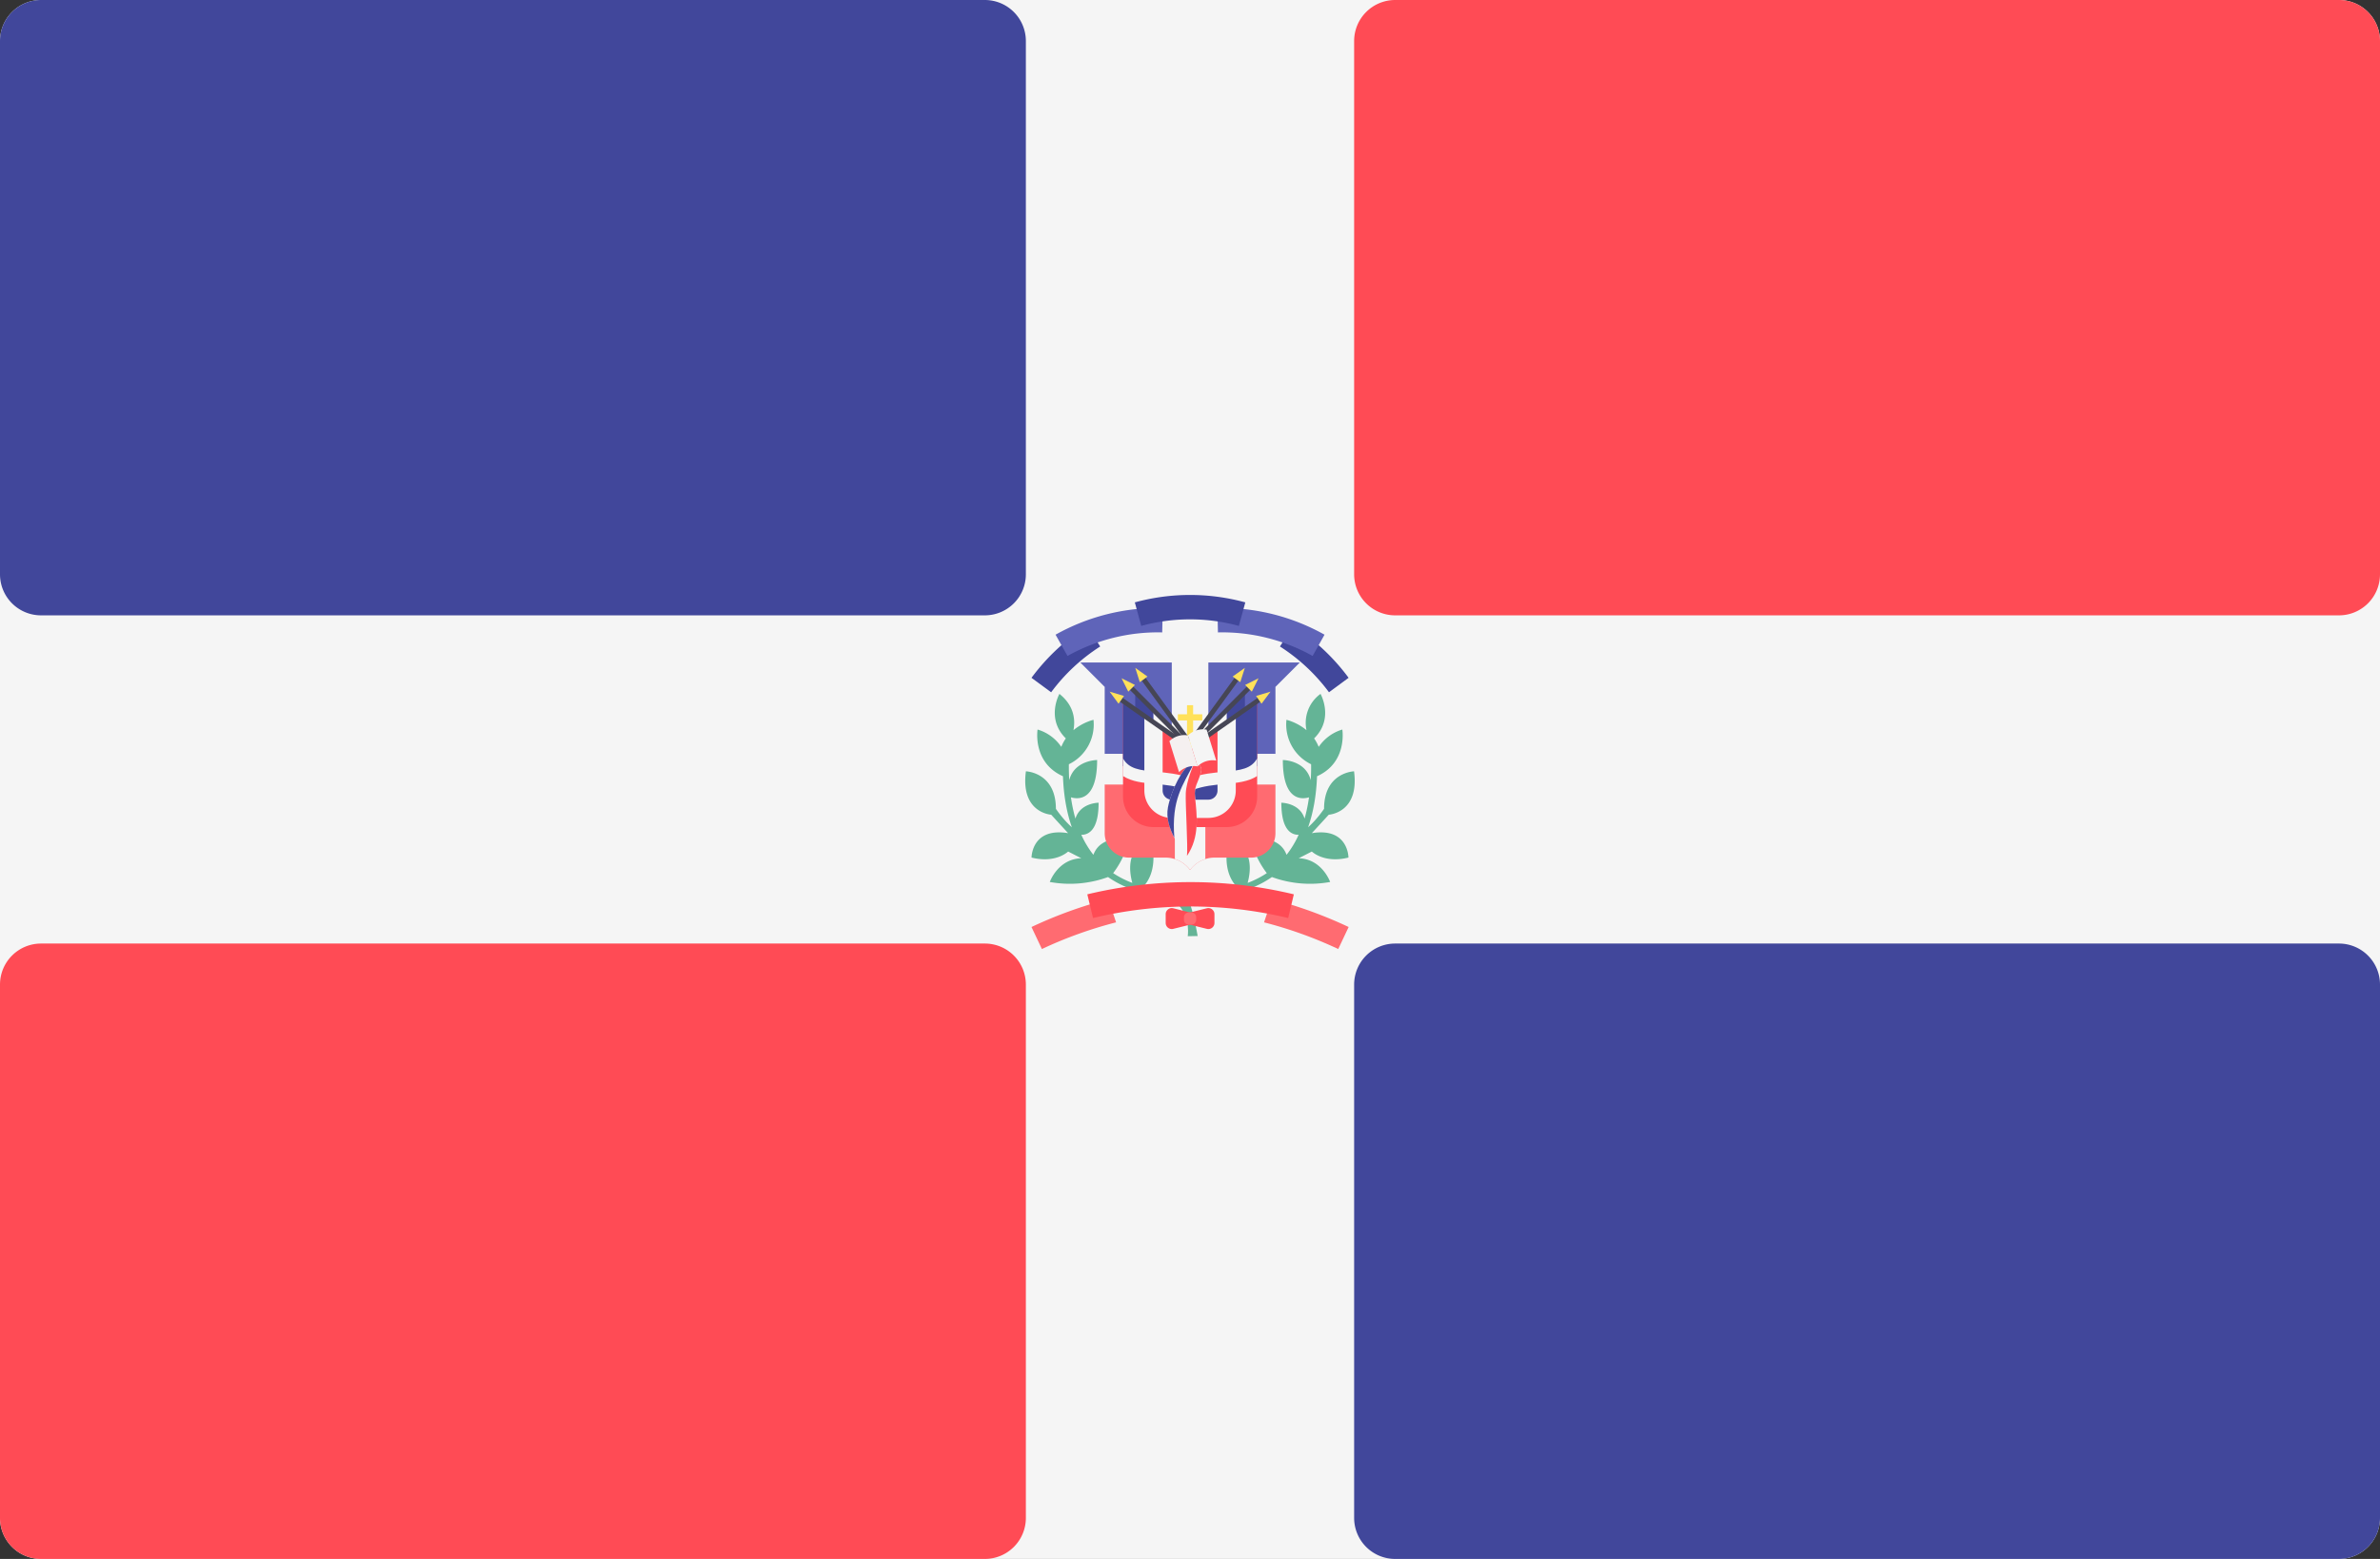 <svg xmlns="http://www.w3.org/2000/svg" viewBox="0 0 512 335.45" width="512" height="335.45"><rect x="0" y="0" width="512" height="335.45" fill="#333333" stroke="none"/><path d="M503.17 335.45H8.83A8.83 8.83 0 0 1 0 326.62V8.82A8.83 8.83 0 0 1 8.83 0h494.34A8.83 8.83 0 0 1 512 8.83v317.8a8.83 8.83 0 0 1-8.83 8.82z" fill="#f5f5f5"/><path d="M211.86 132.41H8.83A8.83 8.83 0 0 1 0 123.6V8.83A8.83 8.83 0 0 1 8.83 0h203.03a8.83 8.83 0 0 1 8.83 8.83v114.76a8.83 8.83 0 0 1-8.83 8.82zm291.31 203.04H300.14a8.83 8.83 0 0 1-8.83-8.83V211.86a8.83 8.83 0 0 1 8.83-8.83h203.03a8.83 8.83 0 0 1 8.83 8.83v114.76a8.83 8.83 0 0 1-8.83 8.83z" fill="#41479b"/><path d="M503.17 132.41H300.14a8.83 8.83 0 0 1-8.83-8.82V8.83A8.83 8.83 0 0 1 300.14 0h203.03A8.83 8.83 0 0 1 512 8.83v114.76a8.83 8.83 0 0 1-8.83 8.82zm-291.3 203.04H8.82A8.83 8.83 0 0 1 0 326.62V211.86a8.83 8.83 0 0 1 8.83-8.83h203.03a8.83 8.83 0 0 1 8.83 8.83v114.76a8.83 8.83 0 0 1-8.83 8.83z" fill="#ff4b55"/><g fill="#64b496"><path d="M250.93 192.9s5.28 1.93 4.59 8.55l2.13-.04s-1.34-7.65-2.46-8.57c-1.1-.92-4.26.06-4.26.06z"/><path d="M256.22 191.87c-2.24 0-6.15 0-10.26-1.1.92-.96 2.18-2.89 2.18-6.24 0-5.24-3.61-1.9-3.61-1.9s-2.38 2-.94 7.35a20.73 20.73 0 0 1-4.12-2.1 19.2 19.2 0 0 0 3.42-7.28s-6.02-1.2-7.67 3.34a20.72 20.72 0 0 1-2.6-4.31c1.55.02 3.72-1 3.72-6.9 0 0-3.94 0-4.99 3.42a33.55 33.55 0 0 1-.96-4.58c1.57.46 5.63.79 5.63-8.03 0 0-4.88.01-6 4.33a52.46 52.46 0 0 1-.08-3.42 9.51 9.51 0 0 0 5.3-9.56s-2.25.5-4.31 2.23c.4-2.12.23-5.22-3.02-7.81 0 0-2.99 5.29 1.38 9.58a8.85 8.85 0 0 0-.98 1.82 9.37 9.37 0 0 0-5.1-3.73s-1.16 7.09 5.46 10.05c.15 4.14.8 7.8 1.91 10.97-1.9-1.66-3.43-3.96-3.43-3.96 0-7.87-6.45-8.07-6.45-8.07-1.2 8.98 5.44 9.34 5.44 9.34l3.64 3.97c-7.87-1.3-7.87 5.25-7.87 5.25 5.24 1.31 7.87-1.3 7.87-1.3l2.84 1.45c-5.04.15-6.78 5.1-6.78 5.1a23.95 23.95 0 0 0 12.53-1.06c6.37 4.46 14.22 4.46 17.85 4.46v-1.3z"/><path d="M255.77 191.87c2.24 0 6.15 0 10.26-1.1-.92-.96-2.18-2.89-2.18-6.24 0-5.24 3.61-1.9 3.61-1.9s2.38 2 .94 7.35a20.73 20.73 0 0 0 4.12-2.1 19.2 19.2 0 0 1-3.43-7.28s6.03-1.2 7.68 3.34a20.72 20.72 0 0 0 2.6-4.31c-1.56.02-3.72-1-3.72-6.9 0 0 3.94 0 5 3.42.4-1.43.72-2.96.95-4.58-1.57.46-5.63.79-5.63-8.03 0 0 4.88.01 6 4.33.07-1.1.1-2.25.08-3.42a9.51 9.51 0 0 1-5.3-9.56s2.25.5 4.31 2.23a7.67 7.67 0 0 1 3.02-7.81s2.99 5.29-1.38 9.58c.38.54.71 1.14.99 1.82a9.37 9.37 0 0 1 5.08-3.73s1.17 7.09-5.44 10.05c-.16 4.14-.8 7.8-1.92 10.97 1.9-1.66 3.43-3.96 3.43-3.96 0-7.87 6.45-8.07 6.45-8.07 1.2 8.98-5.44 9.34-5.44 9.34l-3.64 3.97c7.88-1.3 7.88 5.25 7.88 5.25-5.25 1.31-7.88-1.3-7.88-1.3l-2.83 1.45c5.03.15 6.77 5.1 6.77 5.1a23.95 23.95 0 0 1-12.53-1.06c-6.37 4.46-14.22 4.46-17.85 4.46v-1.3z"/></g><path d="M233.86 134.68a44.99 44.99 0 0 0-11.96 11.17l4.23 3.11a39.75 39.75 0 0 1 10.55-9.85z" fill="#41479b"/><path d="M256.01 168.8h18.37v10.49a5.25 5.25 0 0 1-5.25 5.25h-7.87a6.53 6.53 0 0 0-5.25 2.66z" fill="#ff6b71"/><path fill="#5f64b9" d="m279.63 142.55-5.25 5.25v14.43h-14.43v-19.68z"/><path fill="#f5f5f5" d="M267.82 162.22h6.56v6.56h-6.56z"/><path d="M256.01 168.8h-18.36v10.49a5.25 5.25 0 0 0 5.25 5.25h7.87a6.53 6.53 0 0 1 5.24 2.66z" fill="#ff6b71"/><path d="M252.74 184.85a6.59 6.59 0 0 1 3.25 2.3h.06a6.59 6.59 0 0 1 3.25-2.3v-10.81h-6.56z" fill="#f5f5f5"/><path fill="#5f64b9" d="m232.4 142.55 5.25 5.25v14.43h14.43v-19.68z"/><path fill="#f5f5f5" d="M237.65 162.22h6.56v6.56h-6.56z"/><path fill="#41479b" d="M248.14 155.67v-2.62l-3.93-3.94v3.94z"/><path fill="#f5f5f5" d="M253.4 159.6v-1.3l-5.26-5.25v3.93z"/><path fill="#41479b" d="M263.89 155.67v-2.62l3.93-3.94v3.94z"/><path fill="#f5f5f5" d="M258.64 159.6v-1.3l5.25-5.25v3.93z"/><path d="M263.93 177.97H248.1a6.54 6.54 0 0 1-6.51-6.56v-20.29l14.52 9.8 14.34-9.8v20.3a6.54 6.54 0 0 1-6.52 6.55z" fill="#ff4b55"/><path d="m241.58 164.85 5.25 2.63v-13.12l-5.25-3.94zm28.87 0-5.25 2.63v-13.12l5.25-3.94zm-22.31 2.64h15.74v6.56h-15.74z" fill="#41479b"/><path fill="#ff4b55" d="M263.89 155.67v11.8h-15.75v-11.8l7.87 3.94z"/><g fill="#f5f5f5"><path d="M261.92 156.91v13.2a1.97 1.97 0 0 1-1.97 1.96h-7.87a1.97 1.97 0 0 1-1.97-1.97v-13.13l-3.93-2.64v15.77a5.91 5.91 0 0 0 5.9 5.9h7.87a5.91 5.91 0 0 0 5.9-5.9v-15.86z"/><path d="M263.3 166.07c-2.22.2-4.7.43-7.29 1.32-2.58-.9-5.06-1.12-7.27-1.32-3.7-.33-5.9-.65-7.15-2.88v3.79c1.93 1.25 4.37 1.48 6.91 1.7 2.28.21 4.64.42 7.05 1.34l.47.17.46-.17c2.41-.92 4.77-1.13 7.05-1.33 2.54-.23 4.99-.46 6.92-1.71v-3.8c-1.26 2.24-3.45 2.56-7.16 2.9z"/></g><path fill="#ffe15a" d="M256.67 151.74h-1.31v1.96h-1.97v1.32h1.97v5.9h1.31v-5.9h1.97v-1.32h-1.97z"/><path fill="#464655" d="m243.08 148.47.72-.72 11.53 11.53-.72.72z"/><path fill="#ffe15a" d="m244.16 147.39-2.88-1.44 1.44 2.88z"/><path fill="#464655" d="m245.63 146.48.82-.6 9.6 13.18-.82.6z"/><path fill="#ffe15a" d="m246.85 145.58-2.62-1.87.97 3.07z"/><path fill="#464655" d="m240.93 151 .58-.84 13.37 9.33-.59.84z"/><path fill="#ffe15a" d="m241.8 149.75-3.09-.92 1.92 2.59z"/><path fill="#464655" d="m257.42 159.99-.72-.72 11.52-11.53.72.72z"/><path fill="#ffe15a" d="m267.86 147.39 2.88-1.44-1.44 2.88z"/><path fill="#464655" d="m256.8 159.65-.82-.6 9.6-13.18.83.6z"/><path fill="#ffe15a" d="m265.17 145.58 2.63-1.87-.98 3.07z"/><path fill="#464655" d="m257.75 160.34-.59-.83 13.37-9.34.58.84z"/><path fill="#ffe15a" d="m270.22 149.75 3.1-.92-1.93 2.59z"/><path d="M255.35 184.16s-5.08-5.45-4.09-10.45c.8-4.02 3.2-8.46 5.07-9.54 0 0 2.66-.16 2 2.15-.67 2.3-1.49 2.9-1.25 5.18.41 3.93 1.05 8.6-1.73 12.66z" fill="#f5f5f5"/><path d="M256.89 164.2c-.32-.04-.56-.03-.56-.03-1.88 1.08-4.28 5.52-5.07 9.54-.45 2.28.36 4.64 1.37 6.54-.64-8.24 1.77-11.17 4.26-16.05z" fill="#41479b"/><path d="M257.08 171.5c-.24-2.28.57-2.87 1.24-5.18.47-1.62-.7-2.02-1.43-2.12 0 0-1.7 3.9-1.8 6.5-.1 2.3.49 11.65.26 13.46 2.78-4.06 2.14-8.73 1.73-12.66z" fill="#ff4b55"/><path d="M253.64 166.15a4.6 4.6 0 0 1 4-1.24l-2.07-6.67a4.62 4.62 0 0 0-4 1.24l2.07 6.67z" fill="#f5f0f0"/><path d="M257.64 164.9a4.6 4.6 0 0 1 4-1.24l-2.07-6.66a4.62 4.62 0 0 0-4 1.24l2.07 6.67z" fill="#f5f5f5"/><path d="M250.02 136.08a39.79 39.79 0 0 0-20.37 5.07l-2.57-4.58a45.02 45.02 0 0 1 23.06-5.74l-.12 5.25z" fill="#5f64b9"/><path d="M278.17 134.68a44.99 44.99 0 0 1 11.95 11.17l-4.22 3.11a39.75 39.75 0 0 0-10.55-9.85z" fill="#41479b"/><path d="M262 136.08a39.79 39.79 0 0 1 20.38 5.07l2.56-4.58a45.02 45.02 0 0 0-23.05-5.74l.12 5.25z" fill="#5f64b9"/><path d="M266.51 134.68a39.77 39.77 0 0 0-21 0l-1.38-5.06a45.04 45.04 0 0 1 23.77 0l-1.39 5.06z" fill="#41479b"/><path d="M238.43 193.48a95.25 95.25 0 0 0-16.53 5.99l2.24 4.74a89.83 89.83 0 0 1 15.96-5.74zm35.17 0a95.25 95.25 0 0 1 16.53 5.99l-2.24 4.74a89.83 89.83 0 0 0-15.96-5.74z" fill="#ff6b71"/><g fill="#ff4b55"><path d="M277.12 197.54a89.91 89.91 0 0 0-41.98 0l-1.23-5.1a95.17 95.17 0 0 1 44.43 0l-1.22 5.1z"/><path d="m256.01 198.97-3.61.9a1.31 1.31 0 0 1-1.63-1.27v-1.89c0-.85.8-1.48 1.63-1.27l3.61.9zm0-2.63 3.62-.9a1.31 1.31 0 0 1 1.63 1.27v1.89c0 .85-.8 1.48-1.63 1.27l-3.62-.9z"/></g><path d="M256.3 198.97h-.57a1.03 1.03 0 0 1-1.03-1.03v-.57a1.03 1.03 0 0 1 1.03-1.03h.57a1.03 1.03 0 0 1 1.03 1.03v.57a1.03 1.03 0 0 1-1.03 1.03z" fill="#ff6b71"/></svg>
